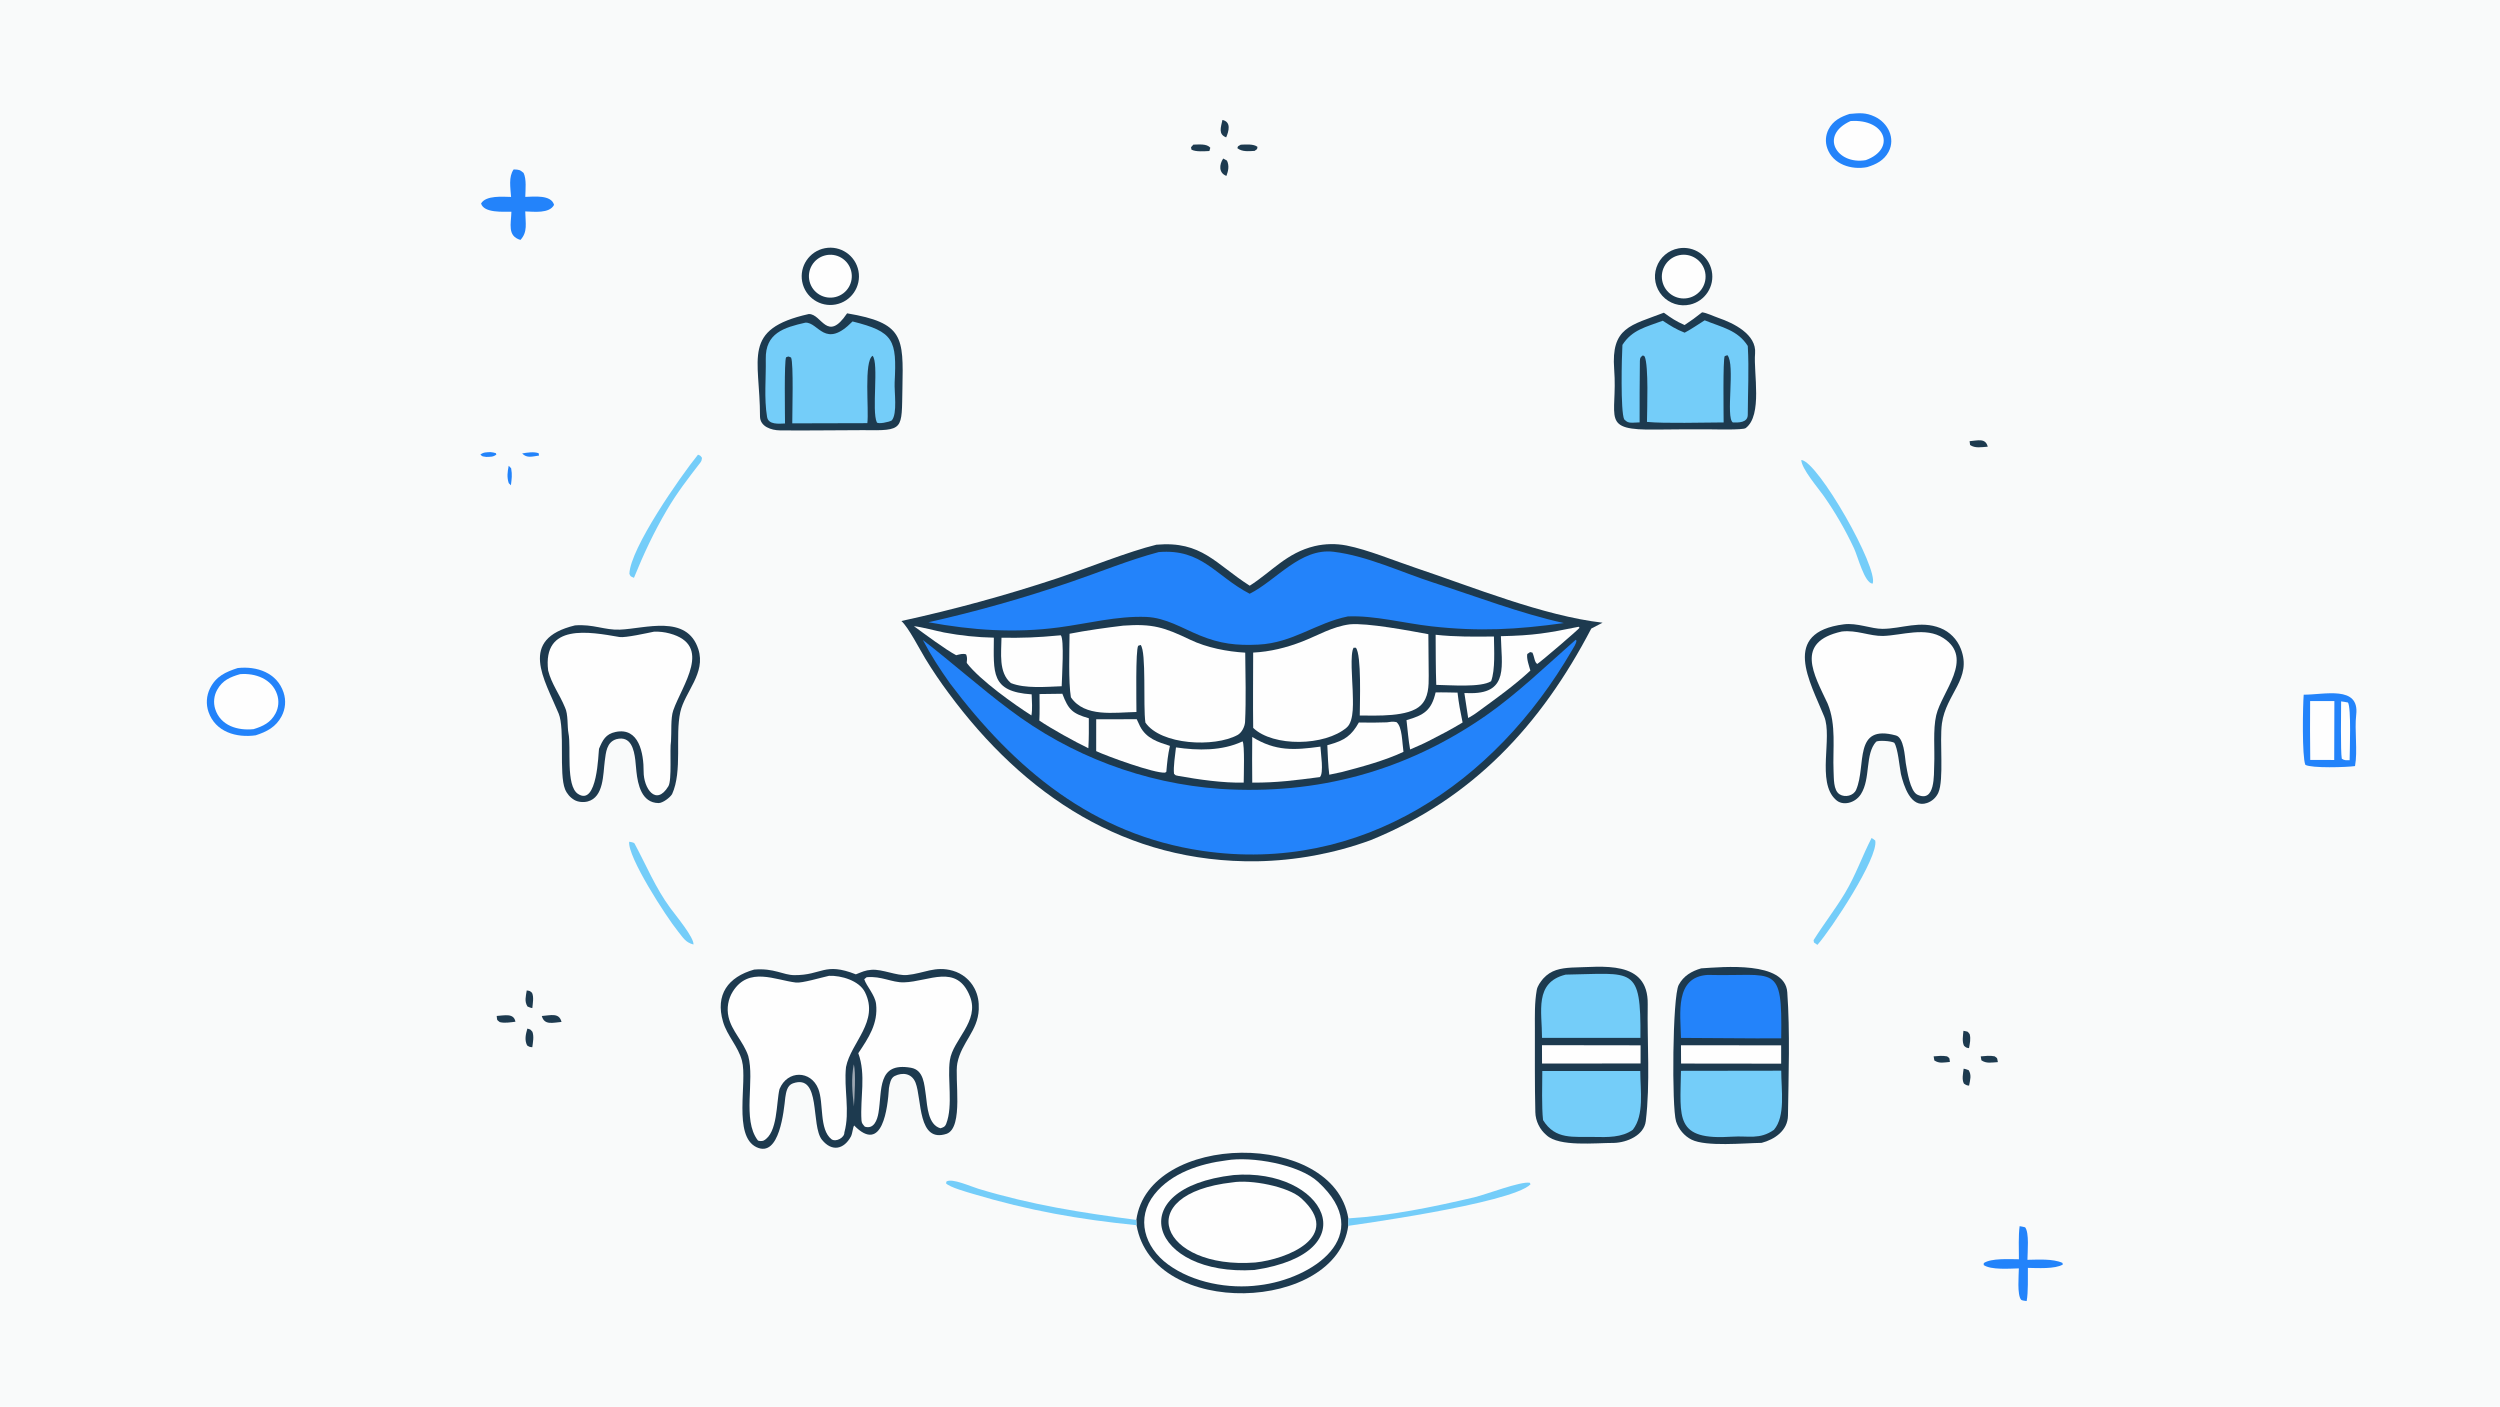 <svg version="1.1" xmlns="http://www.w3.org/2000/svg" style="display: block;" viewBox="0 0 2048 1152" width="1820" height="1024" preserveAspectRatio="none">
<path transform="translate(0,0)" fill="rgb(249,250,250)" d="M 0 0 L 2048 0 L 2048 1152 L 0 1152 L 0 0 z"/>
<path transform="translate(0,0)" fill="rgb(29,58,79)" d="M 947.332 446.118 C 984.546 442.844 995.691 461.829 1023.78 479.702 C 1041.87 468.169 1054.04 452.73 1076.98 447.261 C 1085.56 445.261 1094.46 445.096 1103.1 446.775 C 1120.27 450.121 1142.82 459.439 1159.82 465.131 C 1206.68 480.824 1264.04 504.34 1312.82 509.99 L 1303.57 514.79 C 1262.4 593.725 1206.49 654.153 1122.69 688.161 C 1092.87 699.008 1061.46 704.831 1029.74 705.395 C 922.349 706.901 839.162 651.672 777.092 567.626 C 770.289 558.499 763.913 549.062 757.985 539.344 C 753.305 531.692 744.312 513.914 738.422 508.604 C 781.686 499.17 824.421 487.458 866.449 473.518 C 889.321 465.794 925.003 451.506 947.332 446.118 z"/>
<path transform="translate(0,0)" fill="rgb(35,131,250)" d="M 1290.83 523.96 L 1291.47 524.717 C 1291.09 527.484 1289.23 530.069 1287.83 532.491 C 1224.61 641.466 1115.2 715.925 985.103 696.871 C 895.124 683.693 830.947 629.64 778.162 559.597 C 769.608 547.487 762.936 537.232 755.977 524.13 C 779.724 542.464 803.654 563.779 826.872 581.08 C 876.998 619.047 937.072 641.641 999.794 646.116 C 1079 651.174 1151.48 631.711 1217.16 586.131 C 1242.74 568.374 1267.28 544.646 1290.83 523.96 z"/>
<path transform="translate(0,0)" fill="rgb(35,131,250)" d="M 1023.73 486.286 C 1045.31 475.551 1065.26 448.616 1092.49 451.906 C 1119.86 455.213 1147.91 468.644 1174.26 477.157 C 1209.23 488.455 1245.24 502.359 1281.13 510.285 C 1242.62 515.633 1211.86 517.371 1172.62 512.96 C 1150.19 510.438 1125.87 503.914 1104.15 504.851 C 1077.82 510.259 1059.15 526.542 1030.8 527.944 C 1012.94 528.827 999.562 527.278 982.75 520.368 C 968.109 514.349 955.075 505.958 938.974 505.257 C 914.917 504.36 891.148 510.7 867.415 513.844 C 831.004 518.668 796.465 516.195 760.586 509.632 C 799.948 500.769 838.801 489.78 876.974 476.713 C 900.789 468.594 925.056 458.558 949.238 452.153 C 984.805 449.222 995.601 471.653 1023.73 486.286 z"/>
<path transform="translate(0,0)" fill="rgb(254,254,254)" d="M 1105.77 511.328 C 1119.9 509.973 1154.9 516.594 1170.11 519.403 L 1170.4 553.482 C 1170.44 561.881 1170.33 571.367 1163.85 577.689 C 1153.9 587.387 1127.67 586.026 1113.92 586.018 C 1113.94 575.72 1115.49 536.197 1110.7 530.472 L 1108.9 530.466 C 1105.83 534.845 1107.91 558.26 1108.11 565.362 C 1108.23 573.492 1109.71 590.259 1103.28 595.79 C 1085.4 611.181 1042.94 611.818 1026.61 596.146 C 1026.34 575.796 1026.6 554.859 1026.6 534.461 C 1040.29 533.82 1053.95 530.424 1066.7 525.451 C 1080.14 520.211 1091.38 513.192 1105.77 511.328 z"/>
<path transform="translate(0,0)" fill="rgb(254,254,254)" d="M 920.17 512.4 C 944.27 510.639 953.785 513.782 975.196 524.025 C 988.55 530.414 1005.31 533.683 1020.09 534.526 C 1020.26 552.851 1020.86 573.061 1019.95 591.374 C 1019.68 595.18 1017.24 600.097 1013.81 601.958 C 994.808 612.276 950.889 610.19 938.308 591.76 C 936.336 578.059 939.23 533.815 934.42 528.211 L 932.421 528.885 C 930.177 532.014 930.971 575.843 930.968 583.121 C 912.686 583.472 888.62 587.679 877.282 571.083 C 875.19 558.516 876.048 532.904 876.182 519.037 C 889.168 516.46 907.038 513.948 920.17 512.4 z"/>
<path transform="translate(0,0)" fill="rgb(254,254,254)" d="M 866.965 520.468 L 869.001 520.297 C 871.977 523.57 869.923 554.422 869.738 562.02 C 856.95 562.501 839.704 564.118 828.117 559.424 C 817.866 550.797 820.309 534.739 820.42 522.311 C 837.443 522.537 850.216 522.092 866.965 520.468 z"/>
<path transform="translate(0,0)" fill="rgb(254,254,254)" d="M 1176.07 519.873 C 1191.86 521.616 1207.96 521.509 1223.83 521.294 C 1223.93 531.956 1225.03 548.411 1221.52 557.902 C 1213.19 563.238 1188.05 561.074 1176.58 560.917 C 1176.1 547.506 1176.18 533.359 1176.07 519.873 z"/>
<path transform="translate(0,0)" fill="rgb(254,254,254)" d="M 1293.26 513.323 L 1293.95 514.127 C 1293.55 515.231 1262.23 542.013 1259.34 543.775 C 1256.98 542.395 1257.2 538.518 1255.37 534.499 L 1253.47 534.05 L 1251.13 535.633 C 1250.43 539.427 1252.57 545.272 1253.68 549.204 C 1240.37 561.604 1225.14 572.395 1210.44 583.129 C 1207.88 585.112 1205.51 586.44 1202.73 588.065 L 1199.61 567.604 C 1201.57 567.669 1203.52 567.698 1205.48 567.691 C 1236.17 567.489 1229.96 544.361 1229.53 521.033 C 1256.33 520.464 1267.58 518.564 1293.26 513.323 z"/>
<path transform="translate(0,0)" fill="rgb(254,254,254)" d="M 1136.15 591.589 C 1139.36 591.154 1140.74 590.768 1143.96 591.395 C 1148.82 595.209 1148.57 608.085 1149.72 615.761 C 1134.69 622.877 1115.09 628.176 1098.97 632.364 L 1088.94 634.492 C 1087.97 626.991 1087.72 617.991 1087.34 610.323 C 1087.96 610.165 1088.58 609.998 1089.19 609.82 C 1101.52 606.321 1107.08 602.546 1113.17 591.72 C 1120.83 591.917 1128.5 591.874 1136.15 591.589 z"/>
<path transform="translate(0,0)" fill="rgb(254,254,254)" d="M 898.013 589.059 C 909.003 589.171 920.179 589.031 931.185 589 C 932.039 590.989 932.957 592.95 933.938 594.88 C 939.179 604.941 948.517 607.724 958.393 610.875 C 956.614 618.83 956.184 623.952 955.467 632.086 L 954.429 632.799 C 945.498 633.431 906.859 619.346 897.992 615.17 L 898.013 589.059 z"/>
<path transform="translate(0,0)" fill="rgb(254,254,254)" d="M 1025.83 603.569 C 1045.04 615.412 1060.17 614.422 1081.69 611.487 C 1081.94 616.854 1084.63 633.163 1081.24 636.435 C 1060.93 639.05 1046.44 641.055 1025.84 640.98 C 1025.61 628.712 1025.8 615.886 1025.83 603.569 z"/>
<path transform="translate(0,0)" fill="rgb(254,254,254)" d="M 748.686 512.853 C 755.006 513.456 766.542 516.644 773.501 518.027 C 786.913 520.572 800.516 521.985 814.166 522.249 C 814.064 550.873 811.278 566.507 845.141 568.674 C 845.322 573.805 845.87 581.06 844.942 585.923 C 831.593 577.477 802.85 557.183 791.998 543.001 C 791.68 542.585 792.922 539.033 791.411 535.91 C 788.593 535.027 786.264 535.933 783.292 536.619 C 774.636 532.089 757.292 519.099 748.686 512.853 z"/>
<path transform="translate(0,0)" fill="rgb(254,254,254)" d="M 1017.91 607.182 C 1019.74 609.366 1018.87 636.291 1018.84 640.968 C 1001.69 641.318 982.118 638.468 965.258 635.46 C 962.733 634.856 963.454 635.377 961.749 633.698 C 961.09 628.13 962.706 618.241 963.361 612.119 C 981.353 614.781 1001.14 615.086 1017.91 607.182 z"/>
<path transform="translate(0,0)" fill="rgb(254,254,254)" d="M 1176.05 567.107 C 1181.5 566.931 1188.46 567.189 1194.02 567.256 C 1195 576.141 1196.35 582.936 1198.16 591.724 C 1188.6 597.525 1180.14 601.886 1170.23 606.944 C 1165.92 609.233 1159.73 611.773 1155.16 613.814 C 1153.87 606.819 1153.03 597.044 1152.21 589.786 C 1166.37 585.763 1172.65 581.901 1176.05 567.107 z"/>
<path transform="translate(0,0)" fill="rgb(254,254,254)" d="M 851.572 568.43 L 870.278 568.183 C 875.293 581.386 878.542 584.359 891.964 588.266 C 891.991 596.559 892.073 604.521 891.584 612.805 C 880.324 607.35 861.508 596.991 851.42 590.151 C 851.811 583.737 851.573 575.018 851.572 568.43 z"/>
<path transform="translate(0,0)" fill="rgb(29,58,79)" d="M 617.806 794.089 C 634.053 792.681 641.422 798.6 650.755 798.645 C 673.606 798.757 675.127 787.745 701.126 797.984 C 706.024 796.058 708.716 794.634 713.968 794.261 C 723.01 793.619 734.463 799.33 743.179 798.529 C 756.729 797.282 766.11 790.85 780.513 795.022 C 788.22 797.217 794.677 802.497 798.36 809.614 C 801.189 815.073 802.042 820.563 801.805 826.718 C 801.08 844.465 787.643 853.579 784.255 870.721 C 781.819 883.044 789.582 923.235 775.551 928.556 C 751.636 936.564 755.263 900.087 750.025 886.74 C 747.014 879.067 739.496 878.008 732.882 881.275 C 729.528 882.932 728.867 887.739 728.232 891.107 C 727.222 907.178 722.991 945.542 699.721 921.769 C 698.606 923.475 698.462 927.837 697.162 930.636 C 691.465 941.272 681.59 943.667 673.367 933.496 C 663.936 921.831 672.968 879.114 649.541 887.273 C 644.86 888.903 643.974 894.385 643.315 898.768 C 642.125 909.634 638.572 948.377 619.799 939.58 C 600.178 930.386 612.47 886.132 607.81 868.684 C 604.679 856.96 595.691 848.31 592.313 836.818 C 585.761 814.527 596.516 800.072 617.806 794.089 z"/>
<path transform="translate(0,0)" fill="rgb(254,254,254)" d="M 679.147 799.196 C 688.933 798.807 703.817 803.031 708.585 812.623 C 720.509 836.607 697.049 853.716 693.06 873.884 C 691.131 891.587 696.485 910.178 691.702 927.472 C 691.904 931.709 684.873 935.586 681.189 933.079 C 670.854 924.922 675.025 903.536 670.316 891.714 C 664.277 876.551 645.05 876.211 638.569 891.97 C 635.849 903.105 637.216 928.037 625.522 934.155 C 624.569 934.653 621.417 934.741 620.743 933.855 C 607.882 916.958 618.443 884.968 612.968 864.819 C 608.846 852.732 599.384 844.451 596.798 832.797 C 595.194 825.656 596.479 818.169 600.372 811.971 C 613.48 791.421 634.969 802.699 652.07 804.713 C 657.062 805.301 672.677 800.605 679.147 799.196 z"/>
<path transform="translate(0,0)" fill="rgb(254,254,254)" d="M 709.976 800.348 C 722.037 799.175 730.515 804.806 740.492 804.551 C 760.836 804.031 783.895 788.772 794.623 816.152 C 802.591 836.488 780.653 851.386 778.145 868.272 C 775.881 883.517 780.987 905.393 775.083 920.492 C 774.027 923.042 772.524 923.369 770.399 924.059 C 760.241 921.153 759.669 906.244 758.497 897.236 C 757.157 888.327 756.854 876.355 746.265 874.497 C 718.436 869.616 722.775 892.801 719.639 911.44 C 718.651 917.311 715.878 925.024 708.486 922.762 C 706.932 920.903 705.889 920.139 705.722 917.562 C 704.537 899.32 709.602 880.124 703.104 862.575 C 711.497 850.057 719.489 838.253 717.676 822.241 C 716.849 814.932 709.711 807.497 707.994 801.964 L 709.976 800.348 z"/>
<path transform="translate(0,0)" fill="rgb(157,167,178)" d="M 699.406 871.697 C 701.316 877.732 699.967 899.507 699.525 906.235 C 698.179 894.589 697.182 883.27 699.406 871.697 z"/>
<path transform="translate(0,0)" fill="rgb(29,58,79)" d="M 930.886 999.087 C 940.807 926.976 1092.65 924.944 1104.56 997.855 L 1104.47 1003.98 C 1095.07 1074.61 944.404 1080.71 931.069 1003.45 L 930.886 999.087 z"/>
<path transform="translate(0,0)" fill="rgb(254,254,254)" d="M 1004.59 950.35 C 1025.22 946.793 1064.17 953.633 1079.69 967.882 C 1127.98 1012.21 1074.71 1047.62 1031.4 1052.63 C 1006.62 1055.91 977.303 1050.6 956.746 1035.5 C 937.722 1021.52 930.048 997.744 945.847 977.997 C 959.758 960.608 983.12 953.07 1004.59 950.35 z"/>
<path transform="translate(0,0)" fill="rgb(29,58,79)" d="M 1010.51 962.373 C 1084.65 956.224 1122.42 1025.86 1027.6 1040.12 C 942.474 1045.54 917.246 973.149 1010.51 962.373 z"/>
<path transform="translate(0,0)" fill="rgb(254,254,254)" d="M 1009.66 968.379 C 1024.54 965.878 1055.31 971.646 1066.08 981.468 C 1100.66 1013 1053.89 1031.41 1028.25 1033.99 C 950.506 1039.93 925.746 977.734 1009.66 968.379 z"/>
<path transform="translate(0,0)" fill="rgb(29,58,79)" d="M 1510.43 511.329 C 1521.3 509.895 1532.97 515.09 1542.19 515.034 C 1558.17 514.938 1572.97 507.821 1589.59 514.402 C 1597.23 517.429 1603.28 523.595 1606.31 531.386 C 1615.77 555.738 1594.22 568.015 1590.83 592.474 C 1588.78 607.342 1592.67 638.599 1587.84 649.313 C 1586.03 653.244 1582.7 656.261 1578.6 657.661 C 1565.2 662.264 1559.49 643.238 1557.23 633.903 C 1556.11 628.2 1554.68 612.179 1551.72 608.27 C 1548.86 606.787 1538.84 606.186 1536.95 607.443 C 1527.62 617.62 1532.64 637.609 1524.41 650.482 C 1519.73 657.794 1509.36 660.436 1503.76 654.862 C 1487.99 640.473 1501.34 603.995 1494.39 586.85 C 1482.77 558.184 1458.65 518.009 1510.43 511.329 z"/>
<path transform="translate(0,0)" fill="rgb(254,254,254)" d="M 1508.76 517.21 C 1520.99 515.763 1531.49 521.04 1542.56 520.851 C 1558.28 520.346 1577.4 513.098 1592.02 522.587 C 1617.63 539.211 1590.65 566.534 1586.15 585.803 C 1583.39 597.613 1585.06 613.955 1584.5 626.381 C 1584.14 634.22 1585.61 658.076 1570.49 650.734 C 1564.76 647.536 1562.42 631.931 1561.2 624.923 C 1560.42 619.35 1559.66 604.129 1553.17 602.353 C 1517.89 592.693 1529.13 626.958 1520.57 646.794 C 1518.41 651.793 1511.5 653.316 1507.1 650.607 C 1501.7 647.295 1502.39 637.194 1502.06 631.569 C 1501.25 613.213 1504.48 593.684 1497.2 576.239 C 1485.93 552.212 1469.94 525.811 1508.76 517.21 z"/>
<path transform="translate(0,0)" fill="rgb(29,58,79)" d="M 471.018 512.198 C 485.841 510.999 495.196 516.154 507.728 515.681 C 528.33 514.903 562.756 502.789 572.081 531.72 C 578.434 551.427 560.992 566.584 557.3 583.213 C 552.977 602.682 559.165 631.517 550.584 650.372 C 548.832 653.264 542.889 657.753 539.464 657.712 C 525.554 657.542 522.502 642.367 521.376 632.108 C 521.134 628.872 520.821 625.641 520.438 622.419 C 519.379 613.921 516.892 602.277 504.921 605.387 C 496.906 607.832 496.358 616.282 495.435 623.188 C 493.988 634.006 494.727 652.913 481.431 656.402 C 478.041 657.291 473.541 656.941 470.546 655.18 C 467.09 653.18 464.398 650.087 462.894 646.388 C 457.763 633.762 462.921 597.154 457.666 584.428 C 446.035 556.261 424.173 523.519 471.018 512.198 z"/>
<path transform="translate(0,0)" fill="rgb(254,254,254)" d="M 535.801 517.334 C 540.09 517.186 544.377 517.674 548.523 518.781 C 584.285 528.429 558.67 561.274 551.512 581.858 C 549.307 588.197 550.208 599.859 549.694 607.036 C 548.472 614.107 550.587 638.91 547.533 643.953 C 537.378 660.72 527.2 645.553 527.267 631.949 C 527.341 616.996 523.513 595.451 504.294 599.47 C 496.128 601.178 493.664 606.21 490.716 613.25 C 490.143 616.292 489.497 660.796 473.463 650.191 C 463.28 643.456 468.045 612.028 465.69 600.542 C 464.622 595.333 465.607 584.873 462.8 579.309 C 458.42 568.625 451.855 560.284 449.043 549.168 C 444.353 510.115 482.949 517.488 507.5 521.718 C 512.159 522.521 530.612 518.376 535.801 517.334 z"/>
<path transform="translate(0,0)" fill="rgb(29,58,79)" d="M 1393.62 793.081 C 1411.27 791.993 1462.29 786.872 1464.13 812.595 C 1466.47 845.315 1465.17 880.74 1464.7 913.696 C 1464.53 925.902 1453.8 933.214 1443.12 936.007 C 1428.86 936.184 1397.74 939.303 1385.77 933.385 C 1379.84 930.455 1375.01 924.714 1373.03 918.439 C 1369.45 907.068 1370.07 816.216 1375.2 806.63 C 1379.18 799.19 1385.77 795.392 1393.62 793.081 z"/>
<path transform="translate(0,0)" fill="rgb(116,205,249)" d="M 1377.05 877.016 L 1459.19 876.892 C 1459.16 892.653 1462.85 914.111 1453.2 925.336 C 1441.49 933.598 1432.02 930.053 1419.22 930.928 C 1371.64 934.18 1376.49 915.873 1377.05 877.016 z"/>
<path transform="translate(0,0)" fill="rgb(35,131,250)" d="M 1398.99 798.452 C 1454.7 799.948 1460.15 787.825 1459.16 850.369 L 1439.25 850.428 L 1377.05 850.041 C 1376.71 830.151 1371.69 800.126 1398.99 798.452 z"/>
<path transform="translate(0,0)" fill="rgb(254,254,254)" d="M 1377.06 856.048 L 1459.12 856.14 L 1459.13 871.144 L 1377.13 871.049 L 1377.06 856.048 z"/>
<path transform="translate(0,0)" fill="rgb(29,58,79)" d="M 1287.45 792.446 C 1312.16 791.991 1350.43 785.598 1349.81 822.532 C 1349.29 854.05 1351.96 887.017 1348.23 918.197 C 1346.82 929.915 1332.72 935.725 1322.25 936.043 C 1306.95 936.012 1277.34 939.424 1266.93 929.751 C 1261.4 925.18 1257.92 918.14 1257.75 910.94 C 1257.2 888.021 1257.41 865.086 1257.38 842.159 C 1257.36 831.712 1257.08 821.155 1258.91 810.833 C 1259.52 807.398 1261.94 804.211 1264.12 801.551 C 1270.56 794.37 1278.29 793.015 1287.45 792.446 z"/>
<path transform="translate(0,0)" fill="rgb(116,205,249)" d="M 1263.45 877.157 L 1343.71 877.16 C 1343.73 893.16 1347.1 913.099 1337.63 925.227 C 1328.84 931.764 1316.5 931.391 1305.94 931.171 C 1288.68 930.811 1274.15 933.646 1264.06 917.364 C 1262.87 906.156 1263.4 888.745 1263.45 877.157 z"/>
<path transform="translate(0,0)" fill="rgb(116,205,249)" d="M 1282.6 798.216 C 1338.2 797.364 1344.31 790.497 1343.84 850 L 1325.5 850.025 L 1263.23 849.999 C 1263.26 828.495 1256.63 804.633 1282.6 798.216 z"/>
<path transform="translate(0,0)" fill="rgb(254,254,254)" d="M 1263.19 855.997 L 1343.96 856.114 L 1343.96 870.977 L 1263.24 871.05 L 1263.19 855.997 z"/>
<path transform="translate(0,0)" fill="rgb(29,58,79)" d="M 662.566 257.19 C 673.193 256.918 677.537 281.064 693.945 256.617 C 740.23 264.421 740.143 276.024 739.267 317.817 C 738.545 352.254 740.995 352.797 706.75 352.29 C 684.13 352.278 661.512 352.75 638.903 352.482 C 632.026 352.4 622.584 349.481 622.588 340.965 C 622.609 293.177 607.182 269.597 662.566 257.19 z"/>
<path transform="translate(0,0)" fill="rgb(116,205,249)" d="M 659.775 264.253 C 670.665 263.78 675.785 286.421 698.396 263.263 C 732.402 271.768 734.667 278.439 732.898 313.13 C 732.503 320.876 735.314 338.753 730.548 344.318 C 728.529 345.665 719.115 347.598 718.297 345.885 C 713.929 336.734 720.116 297.411 714.829 291.377 C 707.556 295.955 711.942 335.605 710.528 346.566 L 649.024 346.726 C 648.982 338.41 650.198 297.622 648.053 292.83 C 645.357 291.746 646.455 291.732 643.971 292.636 C 642.34 295.391 643.08 339.954 643.086 346.834 C 638.266 347.013 629.454 348.06 628.39 341.491 C 625.797 326.105 627.616 309.621 627.317 294.11 C 626.907 272.809 642.141 268.265 659.775 264.253 z"/>
<path transform="translate(0,0)" fill="rgb(29,58,79)" d="M 1394.35 255.789 C 1398.07 256.184 1403.71 258.983 1407.79 260.384 C 1419.99 264.573 1439.13 273.786 1437.76 289.474 C 1436.37 305.42 1444.07 340.101 1430.06 350.618 C 1427.78 352.331 1403.53 351.637 1398.94 351.602 C 1384.94 351.569 1370.93 351.64 1356.93 351.812 C 1310.1 352.534 1325.39 342.661 1322.33 302.368 C 1319.72 267.987 1335.93 266.52 1363.04 256.105 C 1369.48 260.756 1372.75 262.97 1380.01 266.213 C 1385.54 262.581 1389.18 259.879 1394.35 255.789 z"/>
<path transform="translate(0,0)" fill="rgb(116,205,249)" d="M 1396.48 262.338 C 1410.75 268.153 1423.49 270.325 1431.77 283.305 L 1431.83 284.331 C 1432.84 302.286 1431.84 321.626 1431.78 339.676 C 1431.76 346.395 1423.87 346.139 1419.56 345.993 C 1413.44 342.133 1421.75 298.546 1415.1 290.892 L 1412.89 291.673 C 1411.32 294.382 1412 339.2 1412 345.972 C 1395.44 346.008 1364.36 346.979 1349.2 345.551 C 1349.29 334.773 1350.66 299.83 1347.33 291.989 L 1345.9 291.023 C 1344.15 292.395 1343.44 292.664 1343.39 295.674 C 1343.12 312.212 1343.21 329.425 1343.17 345.927 C 1341.21 346.067 1339.25 346.157 1337.29 346.197 C 1333.94 346.235 1332.85 345.754 1330.52 343.438 C 1327.45 336.837 1328.52 291.856 1329.09 282.466 C 1337.06 270.019 1348.29 267.889 1362.13 262.68 C 1368.62 266.857 1372.8 269.645 1380.06 272.469 C 1384 270.516 1392.38 264.928 1396.48 262.338 z"/>
<path transform="translate(0,0)" fill="rgb(35,131,250)" d="M 194.693 547.137 C 210.369 545.363 226.952 550.942 232.302 567.157 C 234.449 573.59 233.864 580.622 230.684 586.612 C 225.993 595.461 218.498 599.318 209.422 602.233 C 193.651 604.43 176.519 599.521 170.814 583.092 C 168.616 576.743 169.062 569.776 172.052 563.759 C 177.008 553.766 184.898 550.342 194.693 547.137 z"/>
<path transform="translate(0,0)" fill="rgb(254,254,254)" d="M 196.694 552.136 C 209.125 551.113 222.705 555.955 226.991 568.71 C 228.739 573.892 228.26 579.566 225.668 584.382 C 221.664 591.881 215.402 594.824 207.729 597.175 C 194.736 598.507 180.691 594.44 176.3 580.707 C 174.647 575.435 175.244 569.715 177.951 564.899 C 182.261 557.149 188.678 554.431 196.694 552.136 z"/>
<path transform="translate(0,0)" fill="rgb(35,131,250)" d="M 1887.19 568.95 C 1903.81 569.067 1933.04 561.058 1930.21 585.353 C 1928.72 598.083 1931.53 615.08 1929.23 627.412 C 1922.63 628.402 1893.81 629.305 1888.57 626.428 C 1885.7 619.951 1886.47 577.678 1887.19 568.95 z"/>
<path transform="translate(0,0)" fill="rgb(254,254,254)" d="M 1892.45 574.161 L 1912.32 574.153 L 1912.19 622.419 L 1892.55 622.381 C 1892.36 606.308 1892.33 590.234 1892.45 574.161 z"/>
<path transform="translate(0,0)" fill="rgb(254,254,254)" d="M 1917.85 574.428 C 1919.77 574.657 1921.56 575.01 1923.45 575.359 C 1926.23 579.431 1924.9 614.877 1924.81 622.582 C 1922.06 622.606 1920.64 622.93 1918.4 621.388 C 1917.3 615.651 1917.84 581.97 1917.85 574.428 z"/>
<path transform="translate(0,0)" fill="rgb(35,131,250)" d="M 1515.13 93.304 C 1523.13 92.623 1528.27 91.926 1535.99 95.611 C 1546.59 100.668 1552.96 113.242 1547.16 124.271 C 1543.43 131.345 1537.01 134.598 1529.53 136.877 C 1516.72 139.376 1501.48 134.656 1496.89 121.376 C 1495.1 116.291 1495.49 110.69 1497.97 105.905 C 1501.7 98.743 1507.84 95.717 1515.13 93.304 z"/>
<path transform="translate(0,0)" fill="rgb(254,254,254)" d="M 1515.98 99.143 C 1544.81 97.166 1553.39 121.994 1528.48 131.143 C 1504.69 135.228 1490.1 110.812 1515.98 99.143 z"/>
<path transform="translate(0,0)" fill="rgb(29,58,79)" d="M 1375.1 203.409 C 1387.66 201.162 1399.73 209.358 1402.27 221.87 C 1404.81 234.382 1396.89 246.633 1384.44 249.463 C 1376.13 251.354 1367.44 248.592 1361.75 242.247 C 1356.05 235.902 1354.24 226.969 1357.01 218.905 C 1359.78 210.841 1366.7 204.911 1375.1 203.409 z"/>
<path transform="translate(0,0)" fill="rgb(254,254,254)" d="M 1374 209.418 C 1383.48 206.491 1393.53 211.82 1396.43 221.305 C 1399.32 230.791 1393.96 240.824 1384.46 243.687 C 1375.01 246.537 1365.04 241.205 1362.16 231.765 C 1359.27 222.324 1364.57 212.331 1374 209.418 z"/>
<path transform="translate(0,0)" fill="rgb(29,58,79)" d="M 675.776 203.279 C 688.512 200.832 700.817 209.181 703.249 221.919 C 705.682 234.657 697.318 246.953 684.577 249.37 C 671.857 251.783 659.587 243.436 657.159 230.72 C 654.731 218.003 663.062 205.723 675.776 203.279 z"/>
<path transform="translate(0,0)" fill="rgb(254,254,254)" d="M 675.803 209.214 C 685.203 206.764 694.806 212.409 697.237 221.814 C 699.668 231.219 694.003 240.811 684.593 243.223 C 675.21 245.628 665.652 239.983 663.228 230.605 C 660.804 221.227 666.43 211.657 675.803 209.214 z"/>
<path transform="translate(0,0)" fill="rgb(35,131,250)" d="M 420.769 138.764 C 425.413 138.92 425.867 139.091 428.924 141.622 C 431.417 146.786 430.453 155.155 430.309 161.247 C 437.305 161.077 451.597 159.282 453.881 167.804 C 450.037 175.113 437.239 173.352 430.283 173.147 C 430.459 182.947 432.417 189.894 426.355 196.502 C 415.434 193.265 418.67 183.398 418.946 173.41 C 412.19 173.323 396.489 174.629 394.09 166.687 C 398.049 159.815 411.926 161.181 418.67 161.282 C 418.166 153.637 416.486 144.863 420.769 138.764 z"/>
<path transform="translate(0,0)" fill="rgb(35,131,250)" d="M 1654.48 1004.24 C 1656.1 1004.44 1657.38 1004.78 1658.96 1005.15 C 1662.48 1009.46 1660.94 1025.3 1660.88 1031.78 C 1669.6 1031.66 1681.6 1030.77 1689.51 1034.28 L 1689.88 1035.63 C 1683.58 1039.47 1669.01 1038.52 1661.24 1038.4 C 1661.13 1045.8 1661.61 1058.81 1660.22 1065.57 C 1659.28 1065.48 1656.15 1065.07 1655.69 1064.51 C 1652.31 1060.39 1653.78 1044.63 1653.85 1038.81 C 1646.08 1038.98 1631.1 1040.2 1625.04 1036.08 L 1625.13 1034.45 C 1631.31 1030.34 1646.05 1031.28 1653.89 1031.33 C 1653.85 1023.53 1653.44 1011.61 1654.48 1004.24 z"/>
<path transform="translate(0,0)" fill="rgb(116,205,249)" d="M 931.069 1003.45 C 884.067 998.735 842.705 991.454 797.22 977.821 C 792.745 976.48 777.707 972.346 774.981 969.138 L 775.374 967.628 C 780 964.795 794.953 971.615 801.375 973.564 C 844.91 986.778 886.015 993.226 930.886 999.087 L 931.069 1003.45 z"/>
<path transform="translate(0,0)" fill="rgb(116,205,249)" d="M 1104.56 997.855 C 1139.28 995.697 1173.72 988.544 1207.55 980.634 C 1217.32 978.351 1245.84 967.227 1253.29 968.7 L 1253.77 970.008 C 1237.7 985.933 1104.68 1003.82 1104.47 1003.98 L 1104.56 997.855 z"/>
<path transform="translate(0,0)" fill="rgb(116,205,249)" d="M 1475.61 376.684 C 1489.45 378.01 1539.13 465.592 1534.06 478.023 C 1527.37 477.652 1522.01 455.857 1518.75 448.942 C 1511.75 434.022 1503.48 419.732 1494.03 406.229 C 1489.26 399.457 1475.79 383.914 1475.61 376.684 z"/>
<path transform="translate(0,0)" fill="rgb(116,205,249)" d="M 571.792 372.383 C 573.89 373.105 573.8 373.249 575.081 374.977 C 574.921 376.454 574.708 377.58 573.783 378.778 C 563.675 391.867 554.664 403.473 546.215 417.859 C 535.535 436.043 527.235 453.791 519.341 473.237 C 516.191 471.744 516.902 472.641 515.594 469.987 C 516.181 449.273 557.21 390.388 571.792 372.383 z"/>
<path transform="translate(0,0)" fill="rgb(116,205,249)" d="M 1533.18 686.322 C 1534.35 686.906 1535.15 687.611 1536.2 688.398 C 1539.07 702.278 1499.93 761.405 1488.82 773.854 L 1486.01 771.912 C 1485.9 771.279 1485.79 770.646 1485.68 770.013 C 1493.91 756.848 1503.27 744.947 1511.32 731.564 C 1520.14 716.925 1525.51 701.256 1533.18 686.322 z"/>
<path transform="translate(0,0)" fill="rgb(116,205,249)" d="M 515.434 689.369 C 516.49 689.522 519.312 689.909 519.836 690.883 C 529.512 708.862 536.941 727.091 549.102 743.675 C 553.524 749.706 568.727 767.906 568.082 773.564 C 561.485 771.793 559.745 768.146 555.366 762.742 C 545.653 750.759 513.913 701.588 515.434 689.369 z"/>
<path transform="translate(0,0)" fill="rgb(29,58,79)" d="M 1016.44 118.502 C 1020.47 118.351 1026.97 117.746 1030.12 120.264 C 1029.74 122.651 1030.16 121.768 1027.76 123.582 C 1022.77 123.855 1017.6 124.466 1013.66 121.371 C 1014.23 119.3 1013.99 119.985 1016.44 118.502 z"/>
<path transform="translate(0,0)" fill="rgb(29,58,79)" d="M 443.846 832.111 C 451.083 831.581 458.065 829.148 460 836.958 C 452.942 837.523 445.962 839.917 443.846 832.111 z"/>
<path transform="translate(0,0)" fill="rgb(29,58,79)" d="M 977.62 118.444 C 982.166 118.421 988.504 117.494 991.477 120.992 L 990.747 123.683 C 986.587 123.89 979.487 124.504 976.017 122.516 L 975.696 120.563 L 977.62 118.444 z"/>
<path transform="translate(0,0)" fill="rgb(29,58,79)" d="M 432.013 842.418 C 435.075 843.389 433.993 842.694 436.149 845.031 C 437.58 848.984 436.596 853.457 436.05 857.687 C 433.696 857.449 433.822 857.472 431.81 856.205 C 429.561 851.657 430.65 847.164 432.013 842.418 z"/>
<path transform="translate(0,0)" fill="rgb(29,58,79)" d="M 406.897 832.058 C 413.371 831.699 420.892 829.515 422.252 836.788 C 418.042 837.288 413.507 838.141 409.447 837.114 C 406.68 834.882 407.443 836.154 406.897 832.058 z"/>
<path transform="translate(0,0)" fill="rgb(29,58,79)" d="M 431.498 811.181 C 433.976 811.515 434.079 811.499 435.853 813.145 C 437.442 816.543 436.46 821.71 436.078 825.621 C 434.531 825.404 433.534 824.902 432.105 824.315 C 429.491 820.081 430.748 816.135 431.498 811.181 z"/>
<path transform="translate(0,0)" fill="rgb(29,58,79)" d="M 1608.62 875.229 C 1610.26 875.501 1611.2 875.915 1612.73 876.484 C 1615.26 880.477 1613.95 884.543 1613.06 889.136 C 1610.84 888.87 1610.74 888.711 1608.83 887.44 C 1607.01 884.029 1608.13 879.221 1608.62 875.229 z"/>
<path transform="translate(0,0)" fill="rgb(29,58,79)" d="M 1608.45 844.237 C 1612.59 845.133 1611.44 844.289 1613.57 846.995 C 1614.59 851.047 1613.71 854.305 1613.01 858.431 C 1610.63 858.048 1610.76 858.075 1608.92 856.482 C 1607.2 853.025 1608.1 848.22 1608.45 844.237 z"/>
<path transform="translate(0,0)" fill="rgb(29,58,79)" d="M 1002.05 129.846 C 1002.8 130.154 1004.38 131.117 1005.16 131.563 C 1007.11 135.894 1006.27 139.77 1004.68 144.065 C 998.218 141.695 998.745 134.683 1002.05 129.846 z"/>
<path transform="translate(0,0)" fill="rgb(29,58,79)" d="M 1001.41 98.231 C 1008.76 99.836 1006.69 107.374 1004.48 112.505 C 997.781 109.974 1000.18 104.232 1001.41 98.231 z"/>
<path transform="translate(0,0)" fill="rgb(29,58,79)" d="M 1613.49 361.325 C 1620.23 360.813 1626.54 358.524 1628.36 365.839 C 1623.11 366.205 1618.03 367.298 1613.9 364.461 L 1613.49 361.325 z"/>
<path transform="translate(0,0)" fill="rgb(29,58,79)" d="M 1622.61 865.182 C 1626.74 864.827 1629.94 864.332 1634.03 865.132 C 1636.62 867.056 1635.82 865.969 1636.65 869.871 C 1631.28 870.195 1627.36 871.201 1623.18 868.412 L 1622.61 865.182 z"/>
<path transform="translate(0,0)" fill="rgb(29,58,79)" d="M 1584.04 865.162 C 1588.19 864.834 1590.91 864.447 1595.04 865.145 C 1597.49 867.029 1596.78 865.938 1597.35 869.724 C 1592.15 870.186 1588.69 871.199 1584.61 868.509 L 1584.04 865.162 z"/>
<path transform="translate(0,0)" fill="rgb(35,131,250)" d="M 416.713 381.484 C 417.302 381.934 418.203 382.996 418.744 383.586 C 419.72 389.14 419.188 391.95 418.542 397.452 L 416.759 395.68 C 415.115 390.752 415.757 386.505 416.713 381.484 z"/>
<path transform="translate(0,0)" fill="rgb(35,131,250)" d="M 401.74 370.262 C 403.3 370.323 404.684 370.754 406.201 371.133 L 406.617 372.277 C 403.917 374.388 401.786 374.083 398.286 374.227 C 395.009 373.647 395.635 374.244 393.519 372.32 C 396.112 370.247 398.343 370.49 401.74 370.262 z"/>
<path transform="translate(0,0)" fill="rgb(35,131,250)" d="M 427.742 371.391 C 431.615 370.645 437.654 369.746 441.283 371.221 L 441.562 373.106 C 436.143 373.844 431.627 375.493 427.742 371.391 z"/>
</svg>